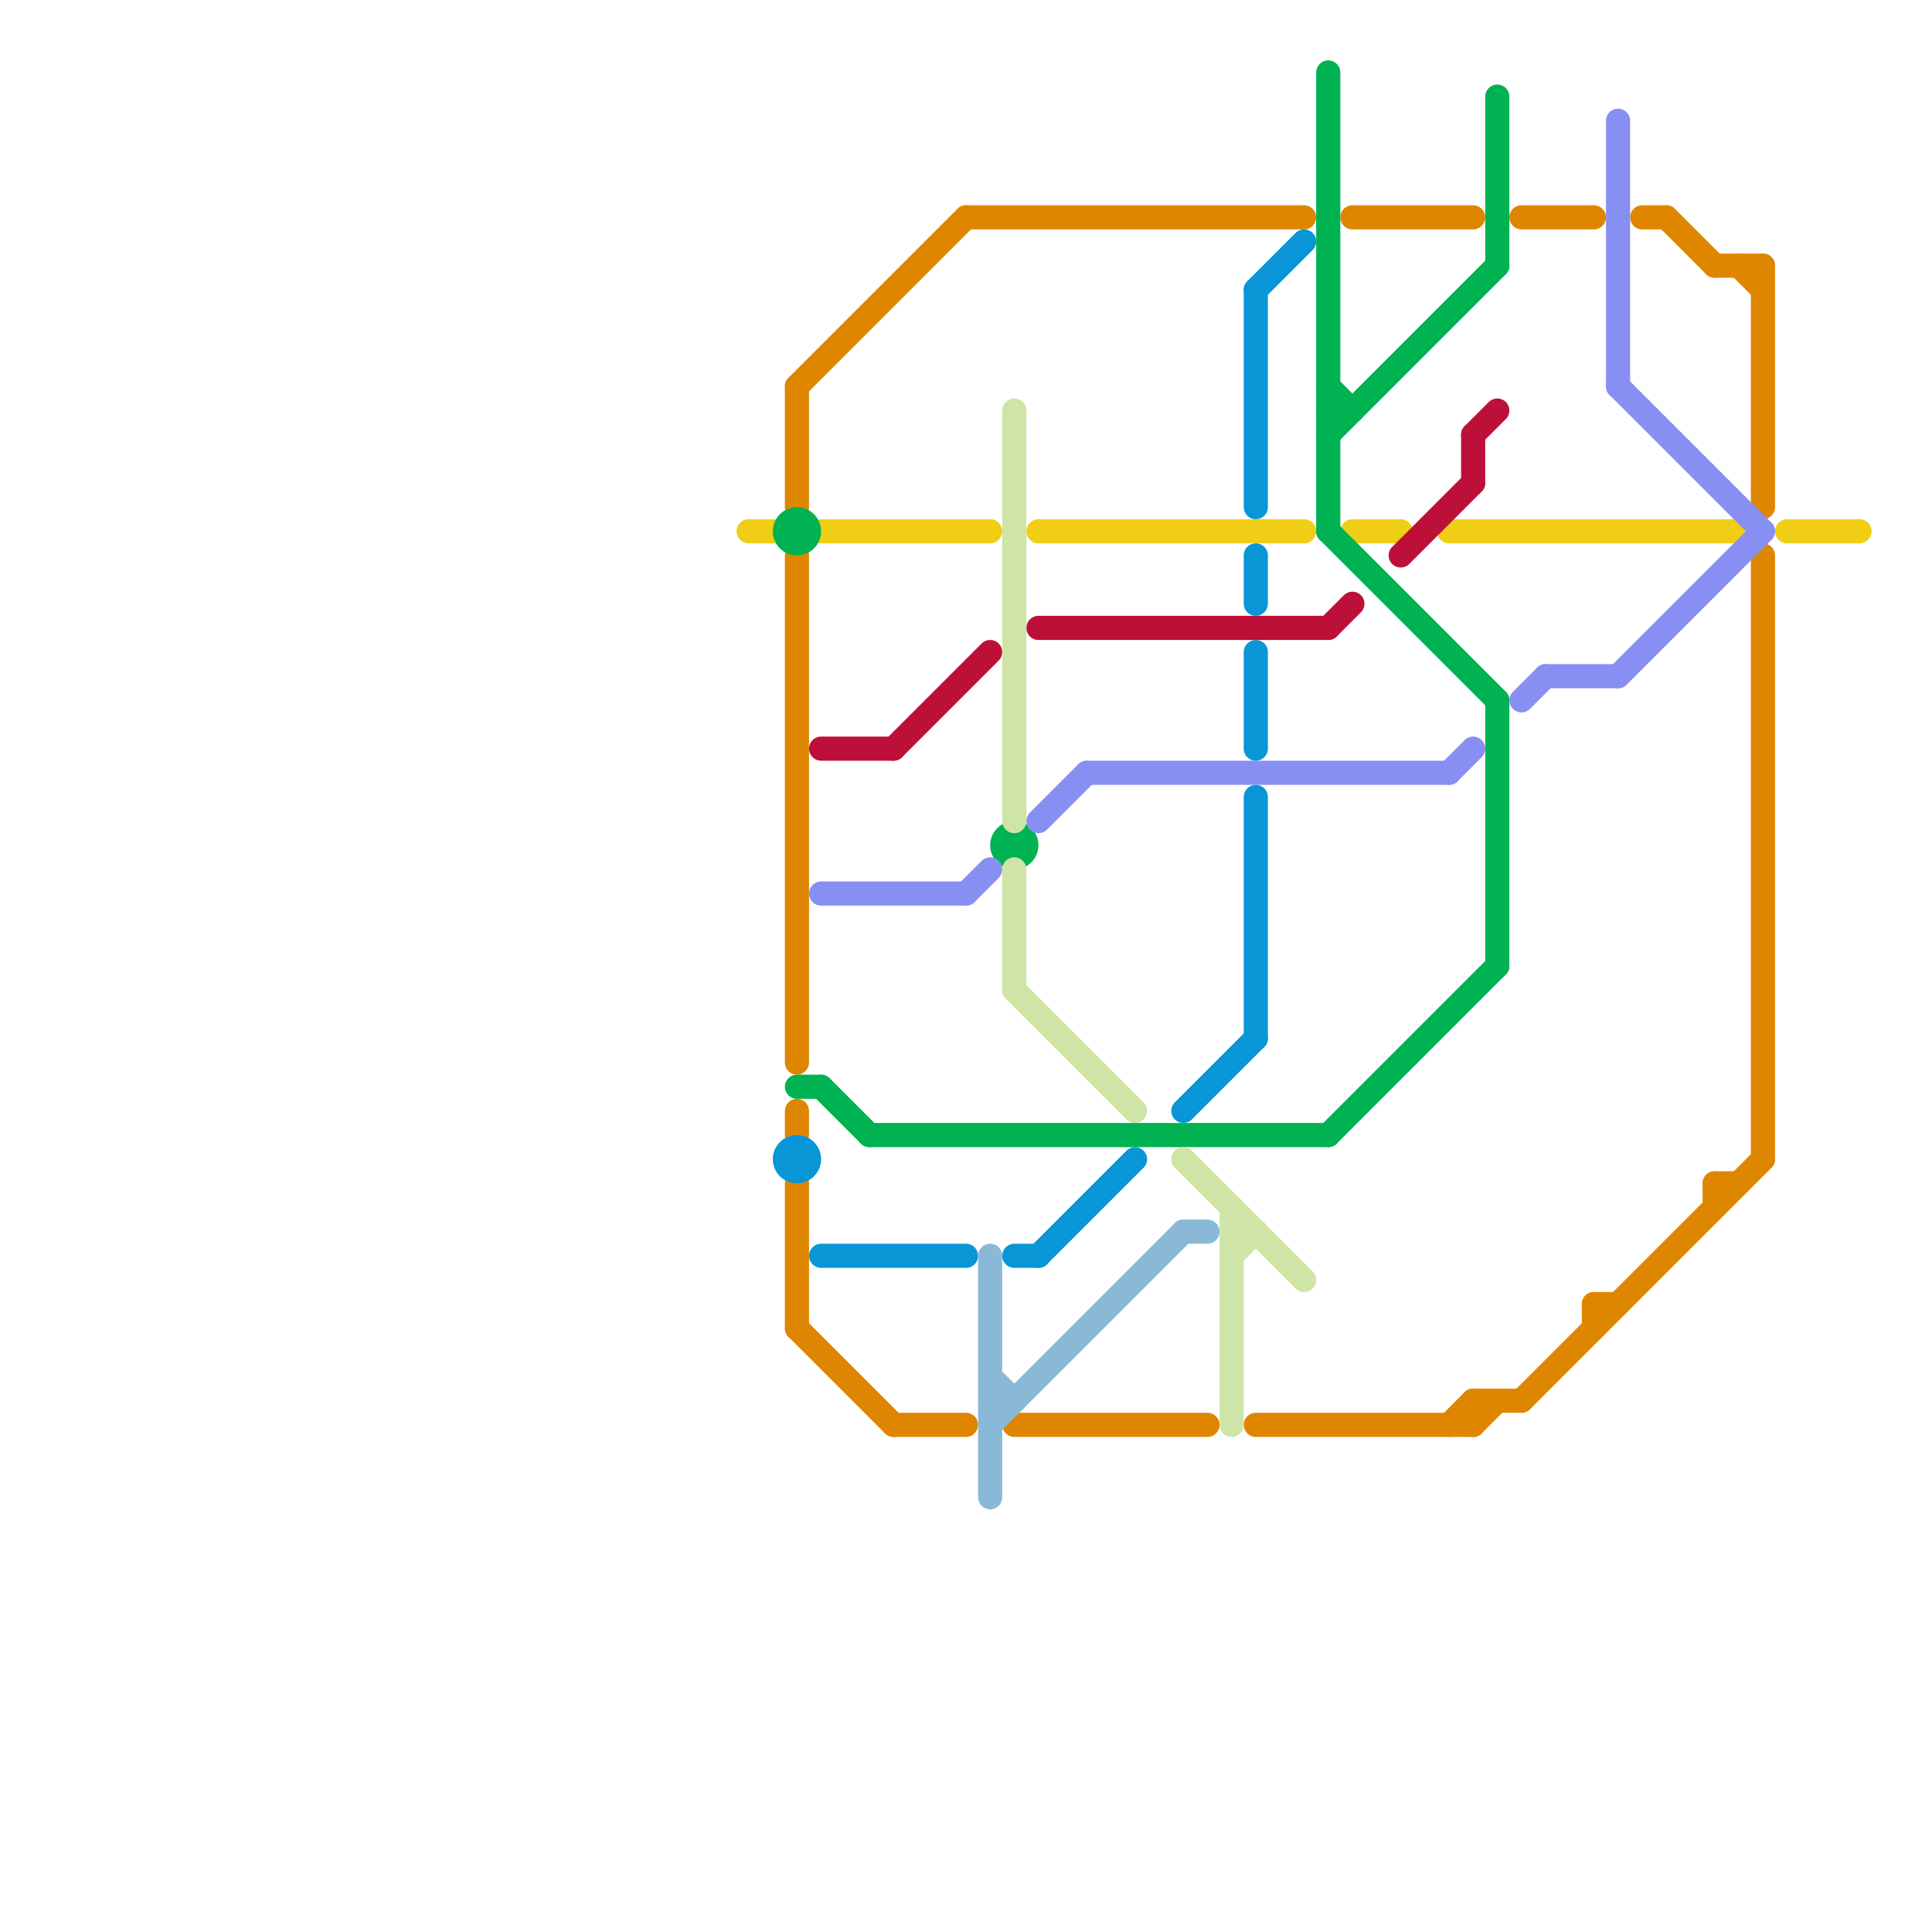 
<svg version="1.1" xmlns="http://www.w3.org/2000/svg" viewBox="0 0 80 80">
<style>text { font: 1px Helvetica; font-weight: 600; white-space: pre; dominant-baseline: central; } line { stroke-width: 1; fill: none; stroke-linecap: round; stroke-linejoin: round; } .c0 { stroke: #f0ce15 } .c1 { stroke: #df8600 } .c2 { stroke: #00b251 } .c3 { stroke: #0896d7 } .c4 { stroke: #bd1038 } .c5 { stroke: #888ff2 } .c6 { stroke: #89b9d7 } .c7 { stroke: #cfe4a7 }</style><defs><g id="wm-xf"><circle r="1.2" fill="#000"/><circle r="0.9" fill="#fff"/><circle r="0.6" fill="#000"/><circle r="0.3" fill="#fff"/></g><g id="wm"><circle r="0.6" fill="#000"/><circle r="0.3" fill="#fff"/></g></defs><line class="c0" x1="56" y1="22" x2="58" y2="22"/><line class="c0" x1="43" y1="22" x2="54" y2="22"/><line class="c0" x1="34" y1="22" x2="41" y2="22"/><line class="c0" x1="74" y1="22" x2="77" y2="22"/><line class="c0" x1="60" y1="22" x2="72" y2="22"/><line class="c0" x1="31" y1="22" x2="32" y2="22"/><line class="c1" x1="66" y1="54" x2="66" y2="55"/><line class="c1" x1="33" y1="16" x2="40" y2="9"/><line class="c1" x1="61" y1="58" x2="61" y2="59"/><line class="c1" x1="33" y1="46" x2="33" y2="47"/><line class="c1" x1="52" y1="59" x2="61" y2="59"/><line class="c1" x1="68" y1="9" x2="69" y2="9"/><line class="c1" x1="56" y1="9" x2="61" y2="9"/><line class="c1" x1="60" y1="59" x2="61" y2="58"/><line class="c1" x1="33" y1="16" x2="33" y2="21"/><line class="c1" x1="63" y1="58" x2="73" y2="48"/><line class="c1" x1="33" y1="23" x2="33" y2="44"/><line class="c1" x1="69" y1="9" x2="71" y2="11"/><line class="c1" x1="63" y1="9" x2="66" y2="9"/><line class="c1" x1="61" y1="59" x2="62" y2="58"/><line class="c1" x1="71" y1="49" x2="72" y2="49"/><line class="c1" x1="33" y1="49" x2="33" y2="55"/><line class="c1" x1="73" y1="11" x2="73" y2="21"/><line class="c1" x1="61" y1="58" x2="63" y2="58"/><line class="c1" x1="71" y1="11" x2="73" y2="11"/><line class="c1" x1="66" y1="54" x2="67" y2="54"/><line class="c1" x1="33" y1="55" x2="37" y2="59"/><line class="c1" x1="72" y1="11" x2="73" y2="12"/><line class="c1" x1="42" y1="59" x2="50" y2="59"/><line class="c1" x1="73" y1="23" x2="73" y2="48"/><line class="c1" x1="71" y1="49" x2="71" y2="50"/><line class="c1" x1="40" y1="9" x2="54" y2="9"/><line class="c1" x1="37" y1="59" x2="40" y2="59"/><line class="c2" x1="55" y1="3" x2="55" y2="22"/><line class="c2" x1="55" y1="16" x2="56" y2="17"/><line class="c2" x1="55" y1="22" x2="62" y2="29"/><line class="c2" x1="62" y1="29" x2="62" y2="40"/><line class="c2" x1="55" y1="17" x2="56" y2="17"/><line class="c2" x1="62" y1="4" x2="62" y2="11"/><line class="c2" x1="55" y1="18" x2="62" y2="11"/><line class="c2" x1="33" y1="45" x2="34" y2="45"/><line class="c2" x1="55" y1="47" x2="62" y2="40"/><line class="c2" x1="34" y1="45" x2="36" y2="47"/><line class="c2" x1="36" y1="47" x2="55" y2="47"/><circle cx="42" cy="35" r="1" fill="#00b251" /><circle cx="33" cy="22" r="1" fill="#00b251" /><line class="c3" x1="52" y1="33" x2="52" y2="43"/><line class="c3" x1="34" y1="52" x2="40" y2="52"/><line class="c3" x1="49" y1="46" x2="52" y2="43"/><line class="c3" x1="52" y1="27" x2="52" y2="31"/><line class="c3" x1="52" y1="23" x2="52" y2="25"/><line class="c3" x1="52" y1="12" x2="52" y2="21"/><line class="c3" x1="42" y1="52" x2="43" y2="52"/><line class="c3" x1="43" y1="52" x2="47" y2="48"/><line class="c3" x1="52" y1="12" x2="54" y2="10"/><circle cx="33" cy="48" r="1" fill="#0896d7" /><line class="c4" x1="37" y1="31" x2="41" y2="27"/><line class="c4" x1="43" y1="26" x2="55" y2="26"/><line class="c4" x1="61" y1="18" x2="62" y2="17"/><line class="c4" x1="61" y1="18" x2="61" y2="20"/><line class="c4" x1="34" y1="31" x2="37" y2="31"/><line class="c4" x1="58" y1="23" x2="61" y2="20"/><line class="c4" x1="55" y1="26" x2="56" y2="25"/><line class="c5" x1="63" y1="29" x2="64" y2="28"/><line class="c5" x1="43" y1="34" x2="45" y2="32"/><line class="c5" x1="67" y1="16" x2="73" y2="22"/><line class="c5" x1="67" y1="5" x2="67" y2="16"/><line class="c5" x1="64" y1="28" x2="67" y2="28"/><line class="c5" x1="34" y1="37" x2="40" y2="37"/><line class="c5" x1="40" y1="37" x2="41" y2="36"/><line class="c5" x1="60" y1="32" x2="61" y2="31"/><line class="c5" x1="45" y1="32" x2="60" y2="32"/><line class="c5" x1="67" y1="28" x2="73" y2="22"/><line class="c6" x1="41" y1="52" x2="41" y2="62"/><line class="c6" x1="49" y1="51" x2="50" y2="51"/><line class="c6" x1="41" y1="58" x2="42" y2="58"/><line class="c6" x1="41" y1="59" x2="49" y2="51"/><line class="c6" x1="41" y1="57" x2="42" y2="58"/><line class="c7" x1="42" y1="36" x2="42" y2="41"/><line class="c7" x1="49" y1="48" x2="54" y2="53"/><line class="c7" x1="51" y1="51" x2="52" y2="51"/><line class="c7" x1="42" y1="17" x2="42" y2="34"/><line class="c7" x1="51" y1="50" x2="51" y2="59"/><line class="c7" x1="51" y1="52" x2="52" y2="51"/><line class="c7" x1="42" y1="41" x2="47" y2="46"/>
</svg>
